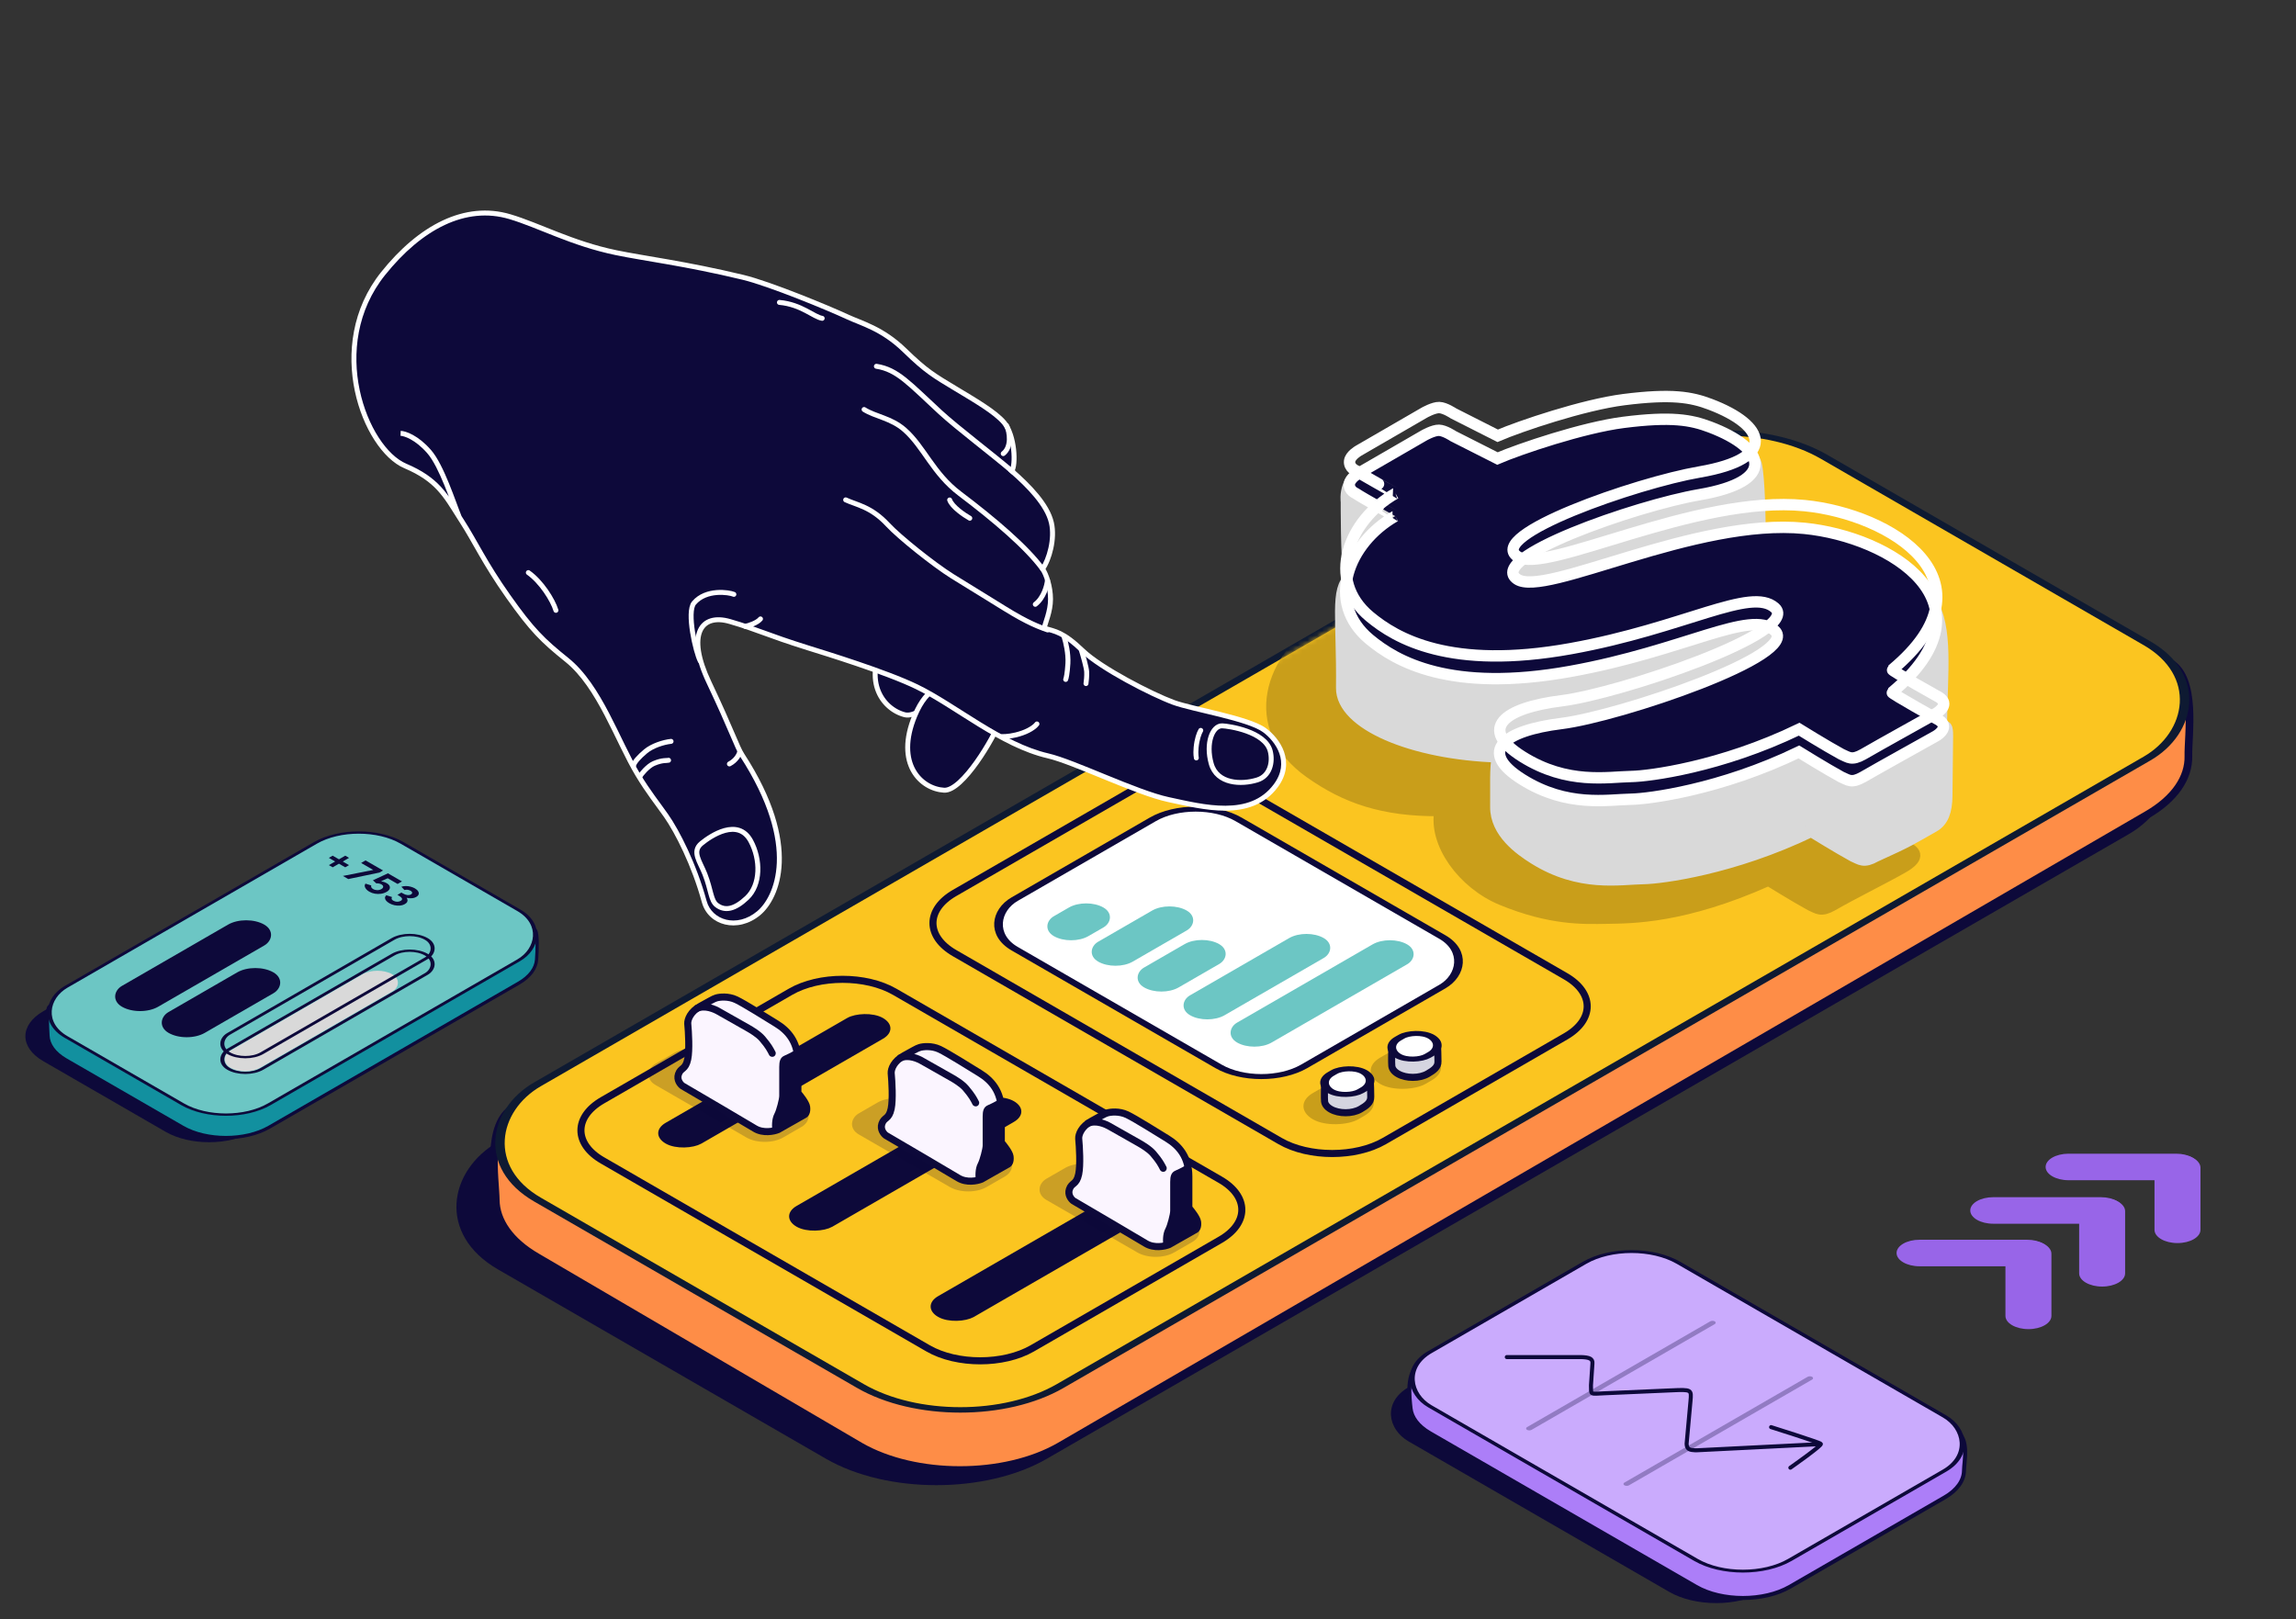 <?xml version="1.0" encoding="UTF-8"?> <svg xmlns="http://www.w3.org/2000/svg" width="475" height="335" viewBox="0 0 475 335" fill="none"><rect x="0" y="0" width="475" height="335" fill="#333333" stroke="none"/><rect width="131.128" height="311.293" rx="26.387" transform="matrix(0.866 0.5 -0.866 0.5 349.746 93.797)" fill="#0D093A"></rect><path d="M336.045 105.604C347.459 99.015 365.965 99.015 377.379 105.604L448.947 137.136C454.555 140.374 452.642 152.183 452.739 156.426C452.84 160.819 449.987 165.23 444.181 168.582L219.258 299.211C207.844 305.8 189.338 305.8 177.924 299.211L111.122 260.095C105.47 256.832 102.617 252.566 102.562 248.289C102.507 243.929 100.495 232.525 106.258 229.198L336.045 105.604Z" fill="#FE8D47" stroke="#0D093A" stroke-width="1.591"></path><rect width="124.861" height="307.358" rx="23.864" transform="matrix(0.866 0.5 -0.866 0.5 356.713 82.586)" fill="#FBC520" stroke="#0E1A32" stroke-width="1.591"></rect><mask id="mask0_5223_35111" style="mask-type:alpha" maskUnits="userSpaceOnUse" x="103" y="89" width="351" height="203"><rect width="122.597" height="307.358" rx="23.864" transform="matrix(0.866 0.5 -0.866 0.5 358.673 82.992)" fill="#FBC520" stroke="#0E1A32" stroke-width="1.591"></rect></mask><g mask="url(#mask0_5223_35111)"><g style="mix-blend-mode:darken"><path d="M347.446 114.879C359.027 119.255 361.456 126.106 345.269 128.89C332.15 131.146 301.014 141.996 307.587 146.379C313.331 150.209 344.399 133.589 367.023 135.853C384.801 137.632 411.75 156.263 385.989 169.118C383.292 170.464 388.51 173.153 388.51 173.153C390.599 174.546 400.764 175.475 393.554 179.542C388.898 182.168 383.526 184.753 379.12 187.297C376.681 188.676 376.075 187.905 374.593 187.284C371.547 185.63 365.864 182.112 365.864 182.112C348.33 189.965 337.488 189.878 332.527 189.965C327.567 190.052 320.828 190.308 310.672 186.12C302.747 182.852 296.584 174.52 297.931 167.696C286.045 167.798 278.328 165.008 271.062 159.872C257.758 150.467 262.827 135.853 274.172 128.89C274.173 128.889 279.764 127.667 278.198 126.623C278.198 126.623 272.692 128.015 272.866 126.623C273.011 125.466 274.704 124.499 274.704 124.499L288.297 116.298C288.297 116.298 290.219 115.196 291.403 115.225C292.587 115.253 294.362 116.442 294.362 116.442L303.497 121.404C308.08 119.431 321.219 114.983 329.604 113.921C339.49 112.669 343.53 113.4 347.446 114.879Z" fill="#C99E1A"></path><path d="M347.446 114.879C359.027 119.255 361.456 126.106 345.269 128.89C332.15 131.146 301.014 141.996 307.587 146.379C313.331 150.209 344.399 133.589 367.023 135.853C384.801 137.632 411.75 156.263 385.989 169.118C383.292 170.464 388.51 173.153 388.51 173.153C390.599 174.546 400.764 175.475 393.554 179.542C388.898 182.168 383.526 184.753 379.12 187.297C376.681 188.676 376.075 187.905 374.593 187.284C371.547 185.63 365.864 182.112 365.864 182.112C348.33 189.965 337.488 189.878 332.527 189.965C327.567 190.052 320.828 190.308 310.672 186.12C302.747 182.852 296.584 174.52 297.931 167.696C286.045 167.798 278.328 165.008 271.062 159.872C257.758 150.467 262.827 135.853 274.172 128.89C274.173 128.889 279.764 127.667 278.198 126.623C278.198 126.623 272.692 128.015 272.866 126.623C273.011 125.466 274.704 124.499 274.704 124.499L288.297 116.298C288.297 116.298 290.219 115.196 291.403 115.225C292.587 115.253 294.362 116.442 294.362 116.442L303.497 121.404C308.08 119.431 321.219 114.983 329.604 113.921C339.49 112.669 343.53 113.4 347.446 114.879Z" stroke="#C99E1A" stroke-width="2.354"></path></g></g><path d="M363.13 96.007C363.806 98.684 363.99 107.852 363.942 112.365C363.799 125.676 309.869 131.707 316.443 136.089C322.186 139.919 355.558 117.263 378.163 114.807C386.475 113.904 393.938 115.899 399.351 124.449C402.797 129.892 401.58 139.14 401.466 149.77C401.116 152.904 402.764 148.095 402.72 152.267L402.587 164.676C402.553 167.778 401.826 169.813 399.982 170.853C395.326 173.48 395.156 173.763 387.976 177.007C385.536 178.386 384.93 177.616 383.448 176.994C380.402 175.34 374.719 171.823 374.719 171.823C358.441 179.687 343.583 181.541 340.022 181.604C335.062 181.691 326.795 183.343 317.483 177.512C314.53 175.663 309.571 172.142 309.626 166.924C309.672 162.625 309.461 158.963 309.988 156.428C292.072 155.867 277.658 149.63 277.736 142.326C277.89 127.932 276.448 121.853 279.503 119.589C279.371 119.52 279.282 119.4 279.253 119.214C278.675 115.555 278.712 103.837 278.712 103.837C278.712 103.837 277.796 97.199 284.559 97.835C289.868 98.335 300.444 106.105 300.258 104.935C299.852 102.369 303.217 106.153 303.217 106.153L312.352 111.114C316.935 109.142 329.522 98.904 337.907 97.842C347.793 96.59 362.104 91.948 363.13 96.007Z" fill="#D9D9D9" stroke="#D9D9D9" stroke-width="2.69"></path><path d="M351.566 102.354C367.753 99.57 365.324 92.719 353.743 88.343C349.827 86.863 345.787 86.133 335.901 87.385C327.516 88.447 314.377 92.895 309.794 94.868L300.659 90.243C300.659 90.243 298.884 89.053 297.7 89.025C296.516 88.996 294.594 90.098 294.594 90.098L281.001 97.963C281.001 97.963 279.308 98.93 279.163 100.087C278.989 101.479 280.469 102.088 280.469 102.088C282.035 103.133 288.648 106.788 288.646 106.789C278.9 112.357 274.113 124.627 283.337 132.286C288.765 136.793 299.948 143.418 324.933 138.902C348.517 134.639 362.18 126.025 367.14 130.463C372.77 135.502 334.941 148.214 323.019 149.693C311.097 151.171 305.614 155.435 314.925 161.266C324.236 167.097 332.503 165.444 337.464 165.358C341.024 165.295 355.883 163.44 372.161 155.576C372.161 155.576 377.844 159.094 380.89 160.748C382.372 161.369 382.978 162.14 385.417 160.76C389.823 158.217 395.814 154.934 400.47 152.307C401.164 151.916 403.255 150.393 401.167 149.001C401.167 149.001 391.202 143.438 391.419 143.257C413.524 124.809 391.098 111.096 373.32 109.317C350.696 107.053 319.628 123.672 313.884 119.843C307.311 115.46 338.447 104.61 351.566 102.354Z" fill="#0D093A" stroke="white" stroke-width="2.354"></path><path d="M351.617 97.65C367.803 94.867 365.374 88.016 353.793 83.64C349.877 82.16 345.837 81.43 335.951 82.682C327.566 83.744 314.428 88.192 309.844 90.165L300.709 85.539C300.709 85.539 298.935 84.35 297.751 84.322C296.566 84.293 294.645 85.394 294.645 85.394L281.052 93.26C281.052 93.26 279.359 94.227 279.214 95.384C279.04 96.776 280.519 97.385 280.519 97.385C282.085 98.43 288.699 102.084 288.697 102.085C278.95 107.654 274.163 119.924 283.387 127.583C288.816 132.09 299.999 138.715 324.984 134.199C348.567 129.936 362.23 121.322 367.19 125.76C372.821 130.799 334.992 143.511 323.069 144.989C311.147 146.468 305.664 150.732 314.976 156.563C324.287 162.394 332.554 160.741 337.514 160.654C341.075 160.592 355.933 158.737 372.211 150.873C372.211 150.873 377.894 154.391 380.94 156.044C382.422 156.666 383.029 157.437 385.468 156.057C389.874 153.514 395.865 150.231 400.521 147.604C401.214 147.213 403.306 145.69 401.217 144.297C401.217 144.297 391.253 138.735 391.47 138.554C413.575 120.106 391.149 106.393 373.371 104.614C350.746 102.35 319.678 118.969 313.935 115.14C307.362 110.757 338.497 99.907 351.617 97.65Z" stroke="white" stroke-width="2.354"></path><rect opacity="0.2" width="10.85" height="12.328" rx="5.425" transform="matrix(-0.866 -0.5 -0.866 0.5 300.888 220.805)" fill="black"></rect><path d="M297.314 215.828C297.268 215.646 297.085 215.504 296.619 215.4C296.117 215.287 295.38 215.247 294.509 215.296C293.651 215.343 292.738 215.473 291.925 215.658C291.102 215.845 290.446 216.076 290.052 216.303L289.922 216.378L289.75 216.418L287.931 216.837C287.92 217.832 287.868 219.821 287.938 220.536C287.996 221.131 288.418 221.716 289.205 222.171C290.904 223.152 293.658 223.152 295.357 222.171C296.599 221.454 297.538 220.778 297.488 219.61C297.472 219.234 297.472 218.436 297.453 217.676C297.434 216.888 297.395 216.153 297.314 215.828Z" fill="#D5D5E0" stroke="#0D093A" stroke-width="1.464"></path><rect x="-1.268" width="7.104" height="7.935" rx="3.552" transform="matrix(-0.866 -0.5 -0.866 0.5 298.054 215.632)" fill="white" stroke="#0D093A" stroke-width="1.464"></rect><rect opacity="0.2" width="10.85" height="12.328" rx="5.425" transform="matrix(-0.866 -0.5 -0.866 0.5 286.981 228.125)" fill="black"></rect><path d="M283.406 223.148C283.361 222.966 283.178 222.825 282.711 222.72C282.21 222.608 281.473 222.568 280.601 222.616C279.744 222.664 278.83 222.793 278.018 222.978C277.195 223.165 276.538 223.396 276.145 223.623L276.014 223.698L275.843 223.738L274.024 224.157C274.013 225.152 273.961 227.142 274.03 227.856C274.088 228.452 274.511 229.036 275.298 229.491C276.997 230.472 279.751 230.472 281.45 229.491C282.691 228.774 283.631 228.098 283.581 226.93C283.564 226.554 283.565 225.756 283.546 224.996C283.527 224.208 283.488 223.473 283.406 223.148Z" fill="#D5D5E0" stroke="#0D093A" stroke-width="1.464"></path><rect x="-1.268" width="7.104" height="7.935" rx="3.552" transform="matrix(-0.866 -0.5 -0.866 0.5 284.147 222.944)" fill="white" stroke="#0D093A" stroke-width="1.464"></rect><path d="M163.537 205.198C169.489 201.762 179.139 201.762 185.091 205.198L252.446 244.082C258.397 247.518 258.397 253.089 252.446 256.525L213.557 278.975C207.605 282.411 197.955 282.411 192.004 278.975L124.649 240.091C118.697 236.655 118.697 231.084 124.649 227.648L163.537 205.198Z" stroke="#0D093A" stroke-width="1.464"></path><path d="M234.989 163.104C240.941 159.668 250.59 159.668 256.542 163.104L323.897 201.988C329.849 205.424 329.849 210.995 323.897 214.431L286.387 236.085C280.436 239.521 270.786 239.521 264.834 236.085L197.479 197.201C191.527 193.765 191.527 188.195 197.479 184.759L234.989 163.104Z" stroke="#0D093A" stroke-width="1.464"></path><rect width="69.182" height="53.496" rx="10.248" transform="matrix(0.866 0.5 -0.866 0.5 247.364 164.406)" fill="white" stroke="#0D093A" stroke-width="1.464"></rect><rect width="8.247" height="21.139" rx="4.123" transform="matrix(0.866 0.5 -0.866 0.5 241.936 186.328)" fill="#6CC6C4"></rect><rect width="8.247" height="17.923" rx="4.123" transform="matrix(0.866 0.5 -0.866 0.5 248.652 193.273)" fill="#6CC6C4"></rect><rect width="8.247" height="11.842" rx="4.123" transform="matrix(0.866 0.5 -0.866 0.5 224.711 185.703)" fill="#6CC6C4"></rect><rect width="8.247" height="31.93" rx="4.123" transform="matrix(0.866 0.5 -0.866 0.5 270.283 192.023)" fill="#6CC6C4"></rect><rect width="8.247" height="40.616" rx="4.123" transform="matrix(0.866 0.5 -0.866 0.5 287.538 193.328)" fill="#6CC6C4"></rect><rect x="-1.268" width="7.104" height="50.461" rx="3.552" transform="matrix(-0.866 -0.5 -0.866 0.5 184.02 212.139)" fill="#0D093A" stroke="#0D093A" stroke-width="1.464"></rect><rect opacity="0.2" width="30.503" height="13.21" rx="4.392" transform="matrix(0.866 0.5 -0.866 0.5 143.246 215.68)" fill="#0D093A"></rect><path d="M160.967 233.721L166.272 230.707C166.634 230.587 167.01 230.105 166.875 229.02C166.778 228.248 165.629 226.769 165.066 226.126V219.616C165.066 215.565 163.017 213.259 160.606 211.78C158.838 210.695 153.927 207.608 152.287 206.837C150.648 206.065 148.872 206.274 148.188 206.475C147.505 206.676 146.742 207.199 144.933 208.163C142.831 209.284 142.241 210.936 142.281 211.78C142.442 213.468 142.667 217.301 142.281 219.134C141.799 221.424 140.834 220.822 140.352 222.268C139.966 223.426 140.754 224.358 141.196 224.679C145.456 227.171 154.409 232.419 156.145 233.48C157.881 234.541 160.083 234.083 160.967 233.721Z" fill="#FBF5FF" stroke="#0D093A" stroke-width="1.464"></path><path d="M160.244 230.347C159.569 231.601 159.709 233.295 159.79 233.898L166.272 230.829C166.513 230.669 166.971 230.106 166.875 229.142C166.778 228.177 165.468 226.57 164.825 225.886V217.141C164.262 217.382 163.527 217.881 162.293 218.412C161.399 218.797 161.208 219.607 161.208 220.757V226.73C161.208 227.388 160.604 229.679 160.244 230.347Z" fill="#0D093A"></path><path d="M160.41 217.59C160.598 217.948 160.459 218.391 160.101 218.578C159.743 218.766 159.301 218.628 159.113 218.27L160.41 217.59ZM157.712 214.916L158.271 214.443L157.712 214.916ZM154.819 212.746L155.181 212.11L155.182 212.111L154.819 212.746ZM148.429 209.129L148.102 209.784L148.429 209.129ZM159.762 217.93L159.113 218.27C158.686 217.454 158.433 216.901 157.153 215.389L157.712 214.916L158.271 214.443C159.643 216.065 159.953 216.718 160.41 217.59L159.762 217.93ZM157.712 214.916L157.153 215.389C156.435 214.539 155.039 213.715 154.456 213.382L154.819 212.746L155.182 212.111C155.724 212.42 157.357 213.364 158.271 214.443L157.712 214.916ZM154.819 212.746L154.457 213.382C153.432 212.8 151.884 211.92 150.567 211.174C149.909 210.8 149.309 210.461 148.861 210.209C148.638 210.083 148.453 209.979 148.318 209.904C148.251 209.866 148.197 209.836 148.157 209.814C148.112 209.789 148.098 209.782 148.102 209.784L148.429 209.129L148.757 208.475C148.973 208.583 153.151 210.956 155.181 212.11L154.819 212.746ZM148.429 209.129L148.102 209.784C147.97 209.718 147.379 209.396 146.612 209.207C145.832 209.016 145.008 208.998 144.345 209.395L143.969 208.768L143.592 208.14C144.738 207.452 146.024 207.555 146.961 207.786C147.913 208.019 148.648 208.42 148.757 208.475L148.429 209.129Z" fill="#0D093A"></path><rect x="-1.268" width="7.104" height="50.461" rx="3.552" transform="matrix(-0.866 -0.5 -0.866 0.5 211.103 229.343)" fill="#0D093A" stroke="#0D093A" stroke-width="1.464"></rect><rect opacity="0.2" width="30.503" height="13.21" rx="4.392" transform="matrix(0.866 0.5 -0.866 0.5 185.333 225.93)" fill="#0D093A"></rect><path d="M203.055 243.971L208.36 240.957C208.721 240.837 209.098 240.355 208.962 239.27C208.866 238.498 207.717 237.019 207.154 236.376V229.866C207.154 225.815 205.105 223.509 202.693 222.03C200.925 220.945 196.015 217.858 194.375 217.087C192.735 216.315 190.959 216.524 190.276 216.725C189.593 216.926 188.829 217.449 187.021 218.413C184.919 219.534 184.328 221.186 184.369 222.03C184.529 223.718 184.754 227.551 184.369 229.384C183.886 231.674 182.922 231.072 182.44 232.518C182.054 233.676 182.842 234.608 183.284 234.929C187.543 237.421 196.497 242.669 198.233 243.73C199.969 244.791 202.171 244.333 203.055 243.971Z" fill="#FBF5FF" stroke="#0D093A" stroke-width="1.464"></path><path d="M202.332 240.597C201.657 241.851 201.798 243.545 201.878 244.148L208.36 241.079C208.601 240.919 209.059 240.356 208.963 239.392C208.866 238.427 207.556 236.82 206.913 236.136V227.391C206.351 227.632 205.615 228.131 204.381 228.662C203.487 229.047 203.296 229.857 203.296 231.007V236.98C203.296 237.638 202.692 239.929 202.332 240.597Z" fill="#0D093A"></path><path d="M202.498 227.84C202.686 228.198 202.548 228.641 202.189 228.828C201.831 229.016 201.389 228.878 201.201 228.52L202.498 227.84ZM199.8 225.166L200.359 224.693L199.8 225.166ZM196.907 222.996L197.269 222.36L197.27 222.361L196.907 222.996ZM190.517 219.379L190.19 220.034L190.517 219.379ZM201.85 228.18L201.201 228.52C200.774 227.704 200.522 227.151 199.242 225.639L199.8 225.166L200.359 224.693C201.731 226.315 202.041 226.968 202.498 227.84L201.85 228.18ZM199.8 225.166L199.242 225.639C198.523 224.789 197.127 223.965 196.544 223.632L196.907 222.996L197.27 222.361C197.813 222.67 199.446 223.614 200.359 224.693L199.8 225.166ZM196.907 222.996L196.545 223.632C195.521 223.05 193.972 222.17 192.655 221.424C191.997 221.05 191.397 220.711 190.949 220.459C190.726 220.333 190.541 220.229 190.406 220.154C190.339 220.116 190.285 220.086 190.245 220.064C190.2 220.039 190.186 220.032 190.19 220.034L190.517 219.379L190.845 218.725C191.061 218.833 195.24 221.206 197.269 222.36L196.907 222.996ZM190.517 219.379L190.19 220.034C190.058 219.968 189.467 219.646 188.7 219.457C187.92 219.266 187.096 219.248 186.433 219.645L186.057 219.018L185.68 218.39C186.826 217.702 188.112 217.805 189.049 218.036C190.001 218.269 190.736 218.67 190.845 218.725L190.517 219.379Z" fill="#0D093A"></path><rect x="-1.268" width="7.104" height="50.461" rx="3.552" transform="matrix(-0.866 -0.5 -0.866 0.5 240.382 248.007)" fill="#0D093A" stroke="#0D093A" stroke-width="1.464"></rect><rect opacity="0.2" width="30.503" height="13.21" rx="4.392" transform="matrix(0.866 0.5 -0.866 0.5 224.128 239.469)" fill="#0D093A"></rect><path d="M241.85 257.51L247.154 254.496C247.516 254.376 247.893 253.894 247.757 252.809C247.66 252.037 246.511 250.558 245.948 249.915V243.405C245.948 239.354 243.899 237.048 241.488 235.569C239.72 234.484 234.809 231.398 233.169 230.626C231.53 229.854 229.754 230.063 229.07 230.264C228.387 230.465 227.624 230.988 225.815 231.952C223.714 233.073 223.123 234.725 223.163 235.569C223.324 237.257 223.549 241.09 223.163 242.923C222.681 245.213 221.716 244.611 221.234 246.057C220.848 247.215 221.636 248.147 222.078 248.468C226.338 250.96 235.291 256.208 237.027 257.269C238.763 258.33 240.965 257.872 241.85 257.51Z" fill="#FBF5FF" stroke="#0D093A" stroke-width="1.464"></path><path d="M241.126 254.136C240.451 255.39 240.592 257.084 240.672 257.687L247.154 254.618C247.395 254.458 247.854 253.895 247.757 252.931C247.661 251.966 246.351 250.359 245.708 249.676V240.93C245.145 241.171 244.41 241.67 243.176 242.201C242.282 242.586 242.091 243.396 242.091 244.546V250.519C242.091 251.177 241.486 253.468 241.126 254.136Z" fill="#0D093A"></path><path d="M241.293 241.379C241.48 241.738 241.342 242.18 240.984 242.367C240.626 242.555 240.183 242.417 239.996 242.059L241.293 241.379ZM238.595 238.705L239.154 238.232L238.595 238.705ZM235.701 236.535L236.063 235.899L236.065 235.9L235.701 236.535ZM229.312 232.918L228.985 233.573L229.312 232.918ZM240.644 241.719L239.996 242.059C239.569 241.243 239.316 240.691 238.036 239.178L238.595 238.705L239.154 238.232C240.526 239.854 240.836 240.507 241.293 241.379L240.644 241.719ZM238.595 238.705L238.036 239.178C237.317 238.329 235.921 237.504 235.338 237.171L235.701 236.535L236.065 235.9C236.607 236.21 238.24 237.153 239.154 238.232L238.595 238.705ZM235.701 236.535L235.34 237.171C234.315 236.589 232.766 235.709 231.45 234.963C230.791 234.59 230.191 234.25 229.744 233.998C229.52 233.872 229.335 233.768 229.201 233.693C229.133 233.655 229.079 233.625 229.04 233.603C228.994 233.578 228.981 233.571 228.985 233.573L229.312 232.918L229.639 232.264C229.855 232.372 234.034 234.745 236.063 235.899L235.701 236.535ZM229.312 232.918L228.985 233.573C228.852 233.507 228.261 233.185 227.495 232.996C226.714 232.805 225.89 232.787 225.228 233.184L224.851 232.557L224.475 231.929C225.621 231.241 226.906 231.344 227.844 231.575C228.795 231.808 229.53 232.209 229.639 232.264L229.312 232.918Z" fill="#0D093A"></path><path d="M187.178 147.884C190.929 148.846 199.386 139.119 201.209 135.912C198.706 130.159 191.007 120.396 183.887 131.332C177.946 140.458 182.489 146.682 187.178 147.884Z" fill="#0D093A" stroke="white" stroke-width="1.022" stroke-linecap="round"></path><path d="M195.321 163.494C199.127 163.704 205.663 152.599 206.881 149.124C203.462 144.007 194.311 135.991 189.281 148.017C185.083 158.051 190.563 163.231 195.321 163.494Z" fill="#0D093A" stroke="white" stroke-width="1.022" stroke-linecap="round"></path><path d="M150.994 128.592C145.054 126.861 141.94 131.195 146.676 141.187C151.411 151.178 152.439 154.531 153.538 156.228C165.755 175.085 160.666 185.854 156.965 188.935C152.522 192.634 146.894 190.933 145.698 186.559C143.597 178.874 140.118 172.081 137.811 168.777C136.035 166.233 134.139 163.928 131.943 160.274C127.676 153.178 124.065 141.991 117.247 136.514C112.279 132.524 110.059 130.356 105.149 123.413C100.24 116.469 98.252 112.021 95.564 107.859C95.378 107.57 95.197 107.285 95.02 107.006C92.165 102.489 90.432 99.199 83.86 96.413C75.466 92.853 67.24 71.588 79.28 56.573C86.925 47.04 96.208 42.074 105.495 44.834C111.482 46.614 118.313 50.378 127.405 52.266C133.35 53.5 141.793 54.51 153.725 57.38C159.24 58.707 171.583 63.819 175.289 65.549C178.226 66.921 182.5 67.957 187.142 72.464C191.678 76.868 193.208 77.695 197.756 80.442C201.491 82.699 205.884 85.215 207.74 87.444C209.975 90.129 210.199 96.23 209.311 97.451C212.758 100.466 216.671 104.399 217.523 108.189C218.266 111.49 217.069 115.739 215.693 117.721C216.426 118.771 217.331 121.356 217.334 123.949C217.337 126.542 216.22 128.873 216.026 129.97C218.307 130.659 219.904 130.712 224.013 134.653C227.772 138.258 238.244 143.661 242.809 145.338C246.674 146.758 258.227 148.606 261.568 151.049C264.352 153.086 267.594 157.671 263.919 162.59C258.679 169.604 248.896 166.964 241.718 165.431C235.075 164.012 222.151 157.617 216.806 156.386C207.103 154.15 197.716 146.008 189.677 142.106C183.279 139 170.646 135.136 167.146 134.041C158.505 131.338 156.935 130.323 150.994 128.592Z" fill="#0D093A"></path><path d="M167.146 134.041L167.299 133.553L167.146 134.041ZM189.677 142.106L189.9 141.646L189.677 142.106ZM216.806 156.386L216.691 156.884L216.806 156.386ZM241.718 165.431L241.612 165.931L241.718 165.431ZM263.919 162.59L263.509 162.284L263.919 162.59ZM261.568 151.049L261.266 151.462L261.266 151.462L261.568 151.049ZM242.809 145.338L242.985 144.858L242.809 145.338ZM224.013 134.653L223.66 135.022L224.013 134.653ZM216.026 129.97L215.878 130.459L215.443 130.328L215.523 129.88L216.026 129.97ZM217.334 123.949L216.823 123.949L217.334 123.949ZM215.693 117.721L215.274 118.013C215.151 117.838 215.151 117.605 215.273 117.429L215.693 117.721ZM217.523 108.189L217.024 108.301L217.523 108.189ZM209.311 97.451L208.975 97.835L208.623 97.528L208.898 97.15L209.311 97.451ZM207.74 87.444L208.133 87.117L207.74 87.444ZM197.756 80.442L197.491 80.88L197.756 80.442ZM187.142 72.464L186.785 72.83L187.142 72.464ZM175.289 65.549L175.505 65.086L175.289 65.549ZM153.725 57.38L153.844 56.883L153.844 56.883L153.725 57.38ZM127.405 52.266L127.508 51.765L127.508 51.765L127.405 52.266ZM105.495 44.834L105.64 44.344L105.495 44.834ZM79.28 56.573L79.679 56.893L79.28 56.573ZM83.86 96.413L83.66 96.883L83.86 96.413ZM95.564 107.859L95.994 107.581L95.564 107.859ZM105.149 123.413L105.567 123.117L105.149 123.413ZM117.247 136.514L117.567 136.116L117.247 136.514ZM131.943 160.274L132.381 160.011L131.943 160.274ZM145.698 186.559L145.205 186.694L145.698 186.559ZM156.965 188.935L156.638 188.542L156.965 188.935ZM153.538 156.228L153.967 155.95L153.967 155.95L153.538 156.228ZM146.676 141.187L146.214 141.405C145.016 138.878 144.303 136.686 144.012 134.84C143.722 132.998 143.847 131.466 144.364 130.288C144.888 129.093 145.803 128.298 146.999 127.936C148.178 127.579 149.593 127.651 151.137 128.101L150.994 128.592L150.851 129.083C149.426 128.668 148.224 128.633 147.296 128.914C146.385 129.19 145.704 129.778 145.3 130.699C144.888 131.638 144.75 132.954 145.022 134.681C145.294 136.403 145.968 138.499 147.138 140.968L146.676 141.187ZM150.994 128.592L151.137 128.101C154.125 128.972 156.016 129.663 158.233 130.472C160.445 131.278 162.989 132.205 167.299 133.553L167.146 134.041L166.993 134.529C162.662 133.174 160.101 132.241 157.882 131.432C155.669 130.625 153.804 129.943 150.851 129.083L150.994 128.592ZM167.146 134.041L167.299 133.553C170.779 134.642 183.459 138.519 189.9 141.646L189.677 142.106L189.454 142.566C183.099 139.481 170.513 135.63 166.993 134.529L167.146 134.041ZM189.677 142.106L189.9 141.646C193.95 143.612 198.357 146.655 202.885 149.435C207.444 152.234 212.156 154.789 216.921 155.887L216.806 156.386L216.691 156.884C211.753 155.746 206.921 153.113 202.35 150.306C197.749 147.481 193.443 144.502 189.454 142.566L189.677 142.106ZM216.806 156.386L216.921 155.887C219.645 156.515 224.266 158.446 228.969 160.365C233.714 162.301 238.558 164.233 241.825 164.931L241.718 165.431L241.612 165.931C238.236 165.21 233.296 163.235 228.582 161.311C223.826 159.37 219.312 157.488 216.691 156.884L216.806 156.386ZM241.718 165.431L241.825 164.931C245.442 165.703 249.614 166.729 253.542 166.704C257.449 166.68 261.02 165.617 263.509 162.284L263.919 162.59L264.329 162.896C261.578 166.578 257.638 167.701 253.549 167.727C249.481 167.752 245.172 166.691 241.612 165.931L241.718 165.431ZM263.919 162.59L263.509 162.284C265.242 159.965 265.328 157.768 264.683 155.906C264.026 154.015 262.599 152.437 261.266 151.462L261.568 151.049L261.869 150.637C263.32 151.698 264.906 153.431 265.649 155.571C266.401 157.741 266.271 160.296 264.329 162.896L263.919 162.59ZM261.568 151.049L261.266 151.462C260.499 150.901 259.216 150.348 257.609 149.811C256.015 149.278 254.152 148.778 252.261 148.306C248.514 147.371 244.6 146.541 242.633 145.818L242.809 145.338L242.985 144.858C244.883 145.556 248.678 146.359 252.509 147.314C254.407 147.787 256.3 148.296 257.933 148.841C259.552 149.382 260.966 149.976 261.869 150.637L261.568 151.049ZM242.809 145.338L242.633 145.818C240.317 144.967 236.533 143.184 232.863 141.166C229.203 139.155 225.592 136.875 223.66 135.022L224.013 134.653L224.367 134.284C226.194 136.036 229.698 138.26 233.355 140.27C237.002 142.275 240.736 144.032 242.985 144.858L242.809 145.338ZM224.013 134.653L223.66 135.022C221.626 133.072 220.243 132.111 219.108 131.55C217.96 130.983 217.069 130.819 215.878 130.459L216.026 129.97L216.174 129.48C217.265 129.81 218.312 130.016 219.561 130.634C220.822 131.257 222.291 132.293 224.367 134.284L224.013 134.653ZM216.026 129.97L215.523 129.88C215.578 129.567 215.696 129.183 215.826 128.775C215.96 128.355 216.114 127.891 216.263 127.378C216.561 126.353 216.824 125.176 216.823 123.949L217.334 123.949L217.845 123.948C217.847 125.315 217.554 126.599 217.245 127.663C217.091 128.194 216.93 128.68 216.8 129.086C216.666 129.505 216.571 129.824 216.529 130.059L216.026 129.97ZM217.334 123.949L216.823 123.949C216.821 122.709 216.603 121.462 216.296 120.398C215.986 119.325 215.596 118.475 215.274 118.013L215.693 117.721L216.112 117.428C216.523 118.016 216.952 118.983 217.278 120.114C217.607 121.253 217.843 122.595 217.845 123.948L217.334 123.949ZM215.693 117.721L215.273 117.429C215.913 116.508 216.535 115.018 216.903 113.34C217.271 111.665 217.374 109.857 217.024 108.301L217.523 108.189L218.022 108.077C218.415 109.823 218.291 111.79 217.902 113.559C217.514 115.327 216.849 116.952 216.113 118.012L215.693 117.721ZM217.523 108.189L217.024 108.301C216.624 106.522 215.492 104.665 213.996 102.855C212.506 101.052 210.69 99.336 208.975 97.835L209.311 97.451L209.648 97.066C211.379 98.581 213.243 100.339 214.784 102.204C216.32 104.062 217.57 106.067 218.022 108.077L217.523 108.189ZM209.311 97.451L208.898 97.15C208.954 97.073 209.028 96.915 209.095 96.653C209.161 96.398 209.213 96.079 209.245 95.705C209.311 94.958 209.298 94.032 209.189 93.053C208.968 91.073 208.368 88.998 207.347 87.771L207.74 87.444L208.133 87.117C209.347 88.575 209.977 90.893 210.205 92.94C210.32 93.975 210.336 94.97 210.264 95.794C210.228 96.206 210.169 96.585 210.085 96.908C210.004 97.223 209.891 97.523 209.725 97.751L209.311 97.451ZM207.74 87.444L207.347 87.771C206.471 86.719 204.964 85.567 203.17 84.38C201.385 83.198 199.367 82.013 197.491 80.88L197.756 80.442L198.02 80.004C199.879 81.128 201.926 82.33 203.735 83.527C205.535 84.719 207.153 85.94 208.133 87.117L207.74 87.444ZM197.756 80.442L197.491 80.88C192.93 78.124 191.362 77.275 186.785 72.83L187.142 72.464L187.498 72.097C191.993 76.462 193.485 77.265 198.02 80.004L197.756 80.442ZM187.142 72.464L186.785 72.83C182.226 68.403 178.089 67.421 175.072 66.012L175.289 65.549L175.505 65.086C178.364 66.421 182.774 67.511 187.498 72.097L187.142 72.464ZM175.289 65.549L175.072 66.012C171.371 64.284 159.067 59.191 153.605 57.877L153.725 57.38L153.844 56.883C159.413 58.223 171.796 63.354 175.505 65.086L175.289 65.549ZM153.725 57.38L153.605 57.877C141.664 55.004 133.317 54.016 127.301 52.766L127.405 52.266L127.508 51.765C133.383 52.985 141.922 54.015 153.844 56.883L153.725 57.38ZM127.405 52.266L127.301 52.766C122.714 51.814 118.703 50.389 115.1 48.986C111.481 47.576 108.316 46.206 105.349 45.324L105.495 44.834L105.64 44.344C108.661 45.242 111.905 46.644 115.471 48.033C119.053 49.428 123.003 50.83 127.508 51.765L127.405 52.266ZM79.28 56.573L79.679 56.893C73.775 64.255 72.831 73.159 74.407 80.684C75.196 84.446 76.612 87.847 78.339 90.52C80.072 93.202 82.09 95.107 84.06 95.942L83.86 96.413L83.66 96.883C81.433 95.939 79.275 93.851 77.481 91.075C75.681 88.29 74.219 84.77 73.407 80.893C71.782 73.142 72.745 63.906 78.882 56.253L79.28 56.573ZM83.86 96.413L84.06 95.942C87.403 97.36 89.541 98.918 91.209 100.712C92.861 102.492 94.038 104.495 95.452 106.733L95.02 107.006L94.588 107.279C93.147 104.999 92.03 103.1 90.459 101.408C88.903 99.732 86.889 98.252 83.66 96.883L83.86 96.413ZM95.02 107.006L95.452 106.733C95.628 107.011 95.808 107.294 95.994 107.581L95.564 107.859L95.135 108.136C94.947 107.845 94.765 107.559 94.588 107.279L95.02 107.006ZM95.564 107.859L95.994 107.581C97.347 109.677 98.529 111.852 99.966 114.337C101.408 116.829 103.124 119.662 105.567 123.117L105.149 123.413L104.732 123.708C102.265 120.22 100.532 117.358 99.081 114.849C97.625 112.333 96.47 110.203 95.135 108.136L95.564 107.859ZM105.149 123.413L105.567 123.117C110.449 130.023 112.637 132.155 117.567 136.116L117.247 136.514L116.927 136.913C111.921 132.892 109.668 130.689 104.732 123.708L105.149 123.413ZM117.247 136.514L117.567 136.116C121.064 138.924 123.711 143.172 126.005 147.55C127.153 149.742 128.223 151.988 129.264 154.113C130.309 156.245 131.327 158.257 132.381 160.011L131.943 160.274L131.504 160.538C130.426 158.743 129.392 156.696 128.346 154.563C127.298 152.424 126.239 150.2 125.099 148.024C122.815 143.665 120.248 139.581 116.927 136.913L117.247 136.514ZM131.943 160.274L132.381 160.011C134.566 163.646 136.429 165.905 138.23 168.484L137.811 168.777L137.392 169.07C135.64 166.562 133.712 164.21 131.504 160.538L131.943 160.274ZM137.811 168.777L138.23 168.484C140.573 171.839 144.076 178.686 146.191 186.424L145.698 186.559L145.205 186.694C143.119 179.062 139.663 172.323 137.392 169.07L137.811 168.777ZM145.698 186.559L146.191 186.424C147.267 190.359 152.413 192.059 156.638 188.542L156.965 188.935L157.292 189.327C152.63 193.209 146.521 191.508 145.205 186.694L145.698 186.559ZM156.965 188.935L156.638 188.542C160.066 185.688 165.244 175.238 153.109 156.506L153.538 156.228L153.967 155.95C166.265 174.933 161.265 186.02 157.292 189.327L156.965 188.935ZM153.538 156.228L153.109 156.506C152.529 155.611 151.976 154.294 151.001 152.019C150.016 149.723 148.578 146.393 146.214 141.405L146.676 141.187L147.138 140.968C149.509 145.971 150.953 149.314 151.94 151.616C152.937 153.94 153.448 155.148 153.967 155.95L153.538 156.228ZM105.495 44.834L105.349 45.324C96.358 42.652 87.272 47.425 79.679 56.893L79.28 56.573L78.882 56.253C86.579 46.654 96.058 41.496 105.64 44.344L105.495 44.834ZM95.02 107.006L94.547 107.199C94.229 106.42 93.84 105.363 93.4 104.184C92.959 103 92.463 101.685 91.927 100.375C90.846 97.734 89.629 95.189 88.401 93.781L88.786 93.445L89.172 93.109C90.525 94.661 91.797 97.358 92.873 99.988C93.416 101.314 93.916 102.642 94.358 103.827C94.802 105.016 95.183 106.053 95.493 106.813L95.02 107.006ZM88.786 93.445L88.401 93.781C85.883 90.892 83.572 90.19 82.86 90.167L82.877 89.656L82.894 89.145C83.971 89.18 86.529 90.077 89.172 93.109L88.786 93.445Z" fill="white"></path><path d="M170.094 65.86C168.37 65.602 165.8 62.978 161.247 62.569M115.01 126.279C114.36 124.142 111.98 120.352 109.302 118.471" stroke="white" stroke-width="1.022" stroke-linecap="round"></path><path d="M216.733 130.331C215.118 129.766 212.691 128.917 207.794 125.872C202.897 122.828 198.385 120.079 197.009 119.217C193.103 116.768 186.031 111.098 183.679 108.563C180.216 104.83 177.263 104.492 174.953 103.421M215.694 117.731C212.401 113.233 205.73 107.542 198.575 102.142C192.998 97.933 191.177 92.477 187.129 88.916C184.385 86.503 181.094 86.199 178.765 84.727M209.584 97.676C205.422 94.079 198.176 88.653 194.483 85.251C188.178 79.445 185.678 76.451 181.312 75.785M220.16 131.833C220.469 132.785 221.056 135.209 220.929 137.289C220.802 139.368 220.571 140.345 220.471 140.573M223.715 134.534C224.062 135.648 224.768 138.099 224.813 138.99C224.858 139.881 224.736 140.989 224.669 141.432M207.342 152.4C208.152 152.412 209.657 152.304 211.495 151.655C213.334 151.007 214.281 150.137 214.524 149.784M153.007 155.636C152.89 156.136 152.306 157.322 150.903 158.056M154.162 129.592C154.923 129.433 156.623 128.902 157.328 128.052" stroke="white" stroke-width="1.022" stroke-linecap="round"></path><path d="M248.413 151.117C248.07 151.693 247.613 152.944 247.455 154.672C247.322 156.13 247.506 156.71 247.497 156.815" stroke="white" stroke-width="1.022" stroke-linecap="round"></path><path d="M154.512 185.782C152.027 188.125 150.014 188.567 148.297 187.274C147.028 186.318 147.143 184.21 145.826 180.844C144.814 178.255 143.05 176.193 145.116 174.496C147.056 172.903 152.693 169.13 155.319 173.996C157.387 177.83 157.422 183.04 154.512 185.782Z" stroke="white" stroke-width="1.022" stroke-linecap="round"></path><path d="M260.119 161.365C262.732 160.551 263.377 157.674 262.785 155.389C261.731 151.319 254.197 150.218 252.855 150.175C250.835 150.109 249.393 153.746 250.58 157.996C251.767 162.246 256.852 162.383 260.119 161.365Z" stroke="white" stroke-width="1.022" stroke-linecap="round"></path><path d="M208.239 88.053C208.91 89.381 209.322 92.492 207.551 93.851M132.385 160.64C132.609 160.212 134.014 158.502 135.242 157.971C137.056 157.186 138.013 157.405 138.313 157.301M131.086 158.383C131.172 157.731 132.201 156.584 133.572 155.442C134.944 154.3 137.229 153.559 138.829 153.388M144.861 136.75C143.919 134.921 142.007 126.611 143.581 124.753C146.07 121.815 150.832 122.538 151.822 122.971M216.701 120.035C216.601 121.135 215.957 123.674 214.185 125.033M200.632 107.219C199.462 106.56 196.991 104.883 196.466 103.444" stroke="white" stroke-width="1.022" stroke-linecap="round"></path><rect width="57.921" height="84.702" rx="11.219" transform="matrix(-0.866 0.5 0.866 0.5 331.854 263.656)" fill="#0D093A"></rect><path d="M347.25 266.836C341.884 263.738 333.184 263.738 327.817 266.836L293.747 282.149C290.852 283.82 291.593 289.21 291.821 291.397C292.017 293.264 293.35 295.099 295.821 296.526L350.859 328.299C356.225 331.397 364.925 331.397 370.292 328.299L402.288 309.828C404.942 308.296 406.283 306.293 406.312 304.284C406.342 302.232 407.439 297.736 404.727 296.17L347.25 266.836Z" fill="#AC7EF8" stroke="#0D093A" stroke-width="0.833"></path><rect width="59.384" height="85.99" rx="11.219" transform="matrix(-0.866 0.5 0.866 0.5 337.534 255.664)" fill="#CAABFD" stroke="#0D093A" stroke-width="0.833"></rect><g opacity="0.3"><rect width="1.107" height="44.869" rx="0.553" transform="matrix(0.866 0.5 -0.866 0.5 354.282 273.117)" fill="#0D093A"></rect><rect width="1.107" height="44.869" rx="0.553" transform="matrix(0.866 0.5 -0.866 0.5 374.429 284.594)" fill="#0D093A"></rect></g><path d="M311.726 280.778L327.094 280.778C328.777 280.836 329.555 281.095 329.445 282.136L329.143 286.61C329.193 288.656 328.821 288.41 332.009 288.264C337.395 288.017 340.548 287.904 345.785 287.663C350.003 287.47 349.949 287.509 349.727 289.939L349.332 294.28L348.937 298.621C348.937 298.621 348.856 299.488 349.435 299.822C350.014 300.157 351.404 300.045 351.404 300.045L376.13 298.808" stroke="#0D093A" stroke-width="0.833" stroke-linecap="round"></path><path d="M366.407 295.271C366.407 295.271 376.61 298.473 376.718 298.74C376.873 299.125 370.392 303.67 370.392 303.67" stroke="#0D093A" stroke-width="0.833" stroke-linecap="round"></path><path d="M60.08 179.705C65.029 176.848 73.054 176.848 78.004 179.705L103.326 194.323C108.275 197.181 108.275 201.814 103.326 204.671L52.208 234.181C47.259 237.038 39.234 237.038 34.284 234.181L8.962 219.563C4.013 216.705 4.013 212.073 8.962 209.215L60.08 179.705Z" fill="#0D093A"></path><path d="M65.251 179.139C70.201 176.282 78.226 176.282 83.175 179.139L110.796 192.546C111.266 193.369 111.146 196.572 111.007 198.543C110.882 200.314 109.649 202.065 107.306 203.417L55.691 233.214C50.742 236.072 42.717 236.072 37.767 233.214L13.637 219.284C11.246 217.903 10.01 216.109 9.929 214.3C9.842 212.365 9.547 208.656 10.253 208.186L65.251 179.139Z" fill="#12909F" stroke="#0D093A" stroke-width="0.673"></path><rect width="48.559" height="80.294" rx="10.348" transform="matrix(0.866 0.5 -0.866 0.5 74.224 169.219)" fill="#6CC6C4" stroke="#0D093A" stroke-width="0.673"></rect><rect width="8.641" height="33.989" rx="4.321" transform="matrix(0.866 0.5 -0.866 0.5 50.928 189.141)" fill="#0D093A"></rect><path d="M68.042 178.993L71.43 177.038L72.215 177.491L68.827 179.446L68.042 178.993ZM68.035 177.491L68.82 177.038L72.207 178.993L71.423 179.446L68.035 177.491ZM70.938 181.232L77.354 179.966L78.505 180.529L72.052 181.876L70.938 181.232ZM74.714 178.544L75.63 178.015L79.246 180.102L78.505 180.529L77.31 180.043L74.714 178.544ZM76.391 184.482C76.156 184.346 75.953 184.184 75.782 183.995C75.616 183.809 75.511 183.613 75.467 183.407C75.428 183.203 75.477 183.009 75.613 182.822L76.801 183.195C76.752 183.347 76.765 183.487 76.838 183.614C76.916 183.744 77.036 183.855 77.197 183.948C77.451 184.095 77.733 184.17 78.04 184.173C78.358 184.176 78.647 184.102 78.906 183.953C79.145 183.814 79.267 183.653 79.272 183.47C79.282 183.289 79.16 183.126 78.906 182.979C78.754 182.891 78.581 182.831 78.385 182.797C78.189 182.763 78.011 182.753 77.85 182.767L77.146 182.132L80.262 180.689L83.166 182.365L82.257 182.89L80.211 181.709L78.832 182.336C79.038 182.369 79.243 182.42 79.448 182.488C79.659 182.553 79.854 182.64 80.035 182.75C80.314 182.911 80.499 183.097 80.592 183.309C80.69 183.518 80.688 183.728 80.585 183.94C80.492 184.152 80.292 184.346 79.984 184.524C79.636 184.724 79.253 184.856 78.832 184.918C78.412 184.98 77.989 184.976 77.564 184.905C77.143 184.832 76.752 184.691 76.391 184.482ZM80.563 186.891C80.26 186.716 80.03 186.532 79.874 186.34C79.722 186.146 79.647 185.952 79.647 185.76C79.656 185.568 79.745 185.388 79.911 185.219L81.106 185.595C81.081 185.649 81.055 185.718 81.025 185.803C81.001 185.885 81.011 185.972 81.055 186.065C81.099 186.158 81.204 186.253 81.37 186.349C81.614 186.49 81.873 186.563 82.147 186.569C82.431 186.575 82.68 186.515 82.895 186.391C83.042 186.306 83.135 186.21 83.174 186.103C83.213 185.996 83.179 185.877 83.071 185.748C82.973 185.618 82.792 185.477 82.528 185.324L82.22 185.147L82.902 184.753L83.174 184.91C83.467 185.079 83.707 185.259 83.892 185.451C84.083 185.64 84.208 185.831 84.266 186.023C84.335 186.215 84.33 186.398 84.252 186.573C84.178 186.745 84.022 186.9 83.782 187.039C83.474 187.217 83.127 187.324 82.741 187.36C82.36 187.394 81.978 187.369 81.597 187.284C81.216 187.2 80.871 187.068 80.563 186.891ZM82.404 185.041L83.042 184.672L83.35 184.85C83.692 185.048 84.005 185.161 84.288 185.189C84.572 185.217 84.816 185.172 85.022 185.053C85.139 184.986 85.215 184.908 85.249 184.821C85.283 184.733 85.273 184.643 85.219 184.55C85.166 184.457 85.068 184.369 84.926 184.287C84.833 184.234 84.721 184.188 84.589 184.152C84.462 184.112 84.32 184.09 84.164 184.084C84.017 184.078 83.853 184.1 83.672 184.148L83.034 183.466C83.342 183.367 83.66 183.319 83.988 183.322C84.325 183.325 84.652 183.37 84.97 183.458C85.293 183.542 85.579 183.657 85.828 183.8C86.146 183.984 86.371 184.184 86.503 184.402C86.64 184.616 86.676 184.826 86.613 185.032C86.549 185.238 86.38 185.42 86.107 185.578C85.872 185.714 85.613 185.798 85.329 185.832C85.046 185.866 84.748 185.861 84.435 185.815C84.127 185.773 83.821 185.698 83.518 185.591C83.22 185.481 82.939 185.35 82.675 185.197L82.404 185.041Z" fill="#0D093A"></path><rect width="8.641" height="25.041" rx="4.321" transform="matrix(0.866 0.5 -0.866 0.5 52.821 199.023)" fill="#0D093A"></rect><rect y="0.336" width="7.969" height="47.246" rx="3.984" transform="matrix(0.866 0.5 -0.866 0.5 85.048 195.363)" stroke="#0D093A" stroke-width="0.673"></rect><rect width="7.105" height="38.672" rx="3.552" transform="matrix(0.866 0.5 -0.866 0.5 78.084 199.805)" fill="#D9D9D9"></rect><rect y="0.336" width="7.969" height="47.246" rx="3.984" transform="matrix(0.866 0.5 -0.866 0.5 85.048 192.113)" stroke="#0D093A" stroke-width="0.673"></rect><path d="M412.369 253.188C409.743 253.188 407.614 251.959 407.614 250.442C407.614 248.926 409.743 247.697 412.369 247.697L434.622 247.697C437.249 247.697 439.378 248.926 439.378 250.442C439.378 251.959 437.249 253.188 434.622 253.188L412.369 253.188Z" fill="#9865E8"></path><path d="M430.138 263.445C430.138 264.962 432.267 266.191 434.893 266.191C437.52 266.191 439.649 264.962 439.649 263.445L439.649 250.599C439.649 249.083 437.52 247.853 434.893 247.853C432.267 247.853 430.138 249.083 430.138 250.599L430.138 263.445Z" fill="#9865E8"></path><path d="M427.957 244.188C425.331 244.188 423.202 242.959 423.202 241.442C423.202 239.926 425.331 238.697 427.957 238.697L450.21 238.697C452.837 238.697 454.966 239.926 454.966 241.442C454.966 242.959 452.837 244.188 450.21 244.188L427.957 244.188Z" fill="#9865E8"></path><path d="M445.726 254.445C445.726 255.962 447.855 257.191 450.481 257.191C453.108 257.191 455.237 255.962 455.237 254.445L455.237 241.599C455.237 240.083 453.108 238.853 450.481 238.853C447.855 238.853 445.726 240.083 445.726 241.599L445.726 254.445Z" fill="#9865E8"></path><path d="M397.121 261.993C394.495 261.993 392.366 260.763 392.366 259.247C392.366 257.731 394.495 256.502 397.121 256.502L419.374 256.502C422.001 256.502 424.13 257.731 424.13 259.247C424.13 260.763 422.001 261.993 419.374 261.993L397.121 261.993Z" fill="#9865E8"></path><path d="M414.889 272.25C414.889 273.766 417.019 274.996 419.645 274.996C422.272 274.996 424.401 273.766 424.401 272.25L424.401 259.404C424.401 257.887 422.272 256.658 419.645 256.658C417.019 256.658 414.889 257.887 414.889 259.404L414.889 272.25Z" fill="#9865E8"></path></svg> 